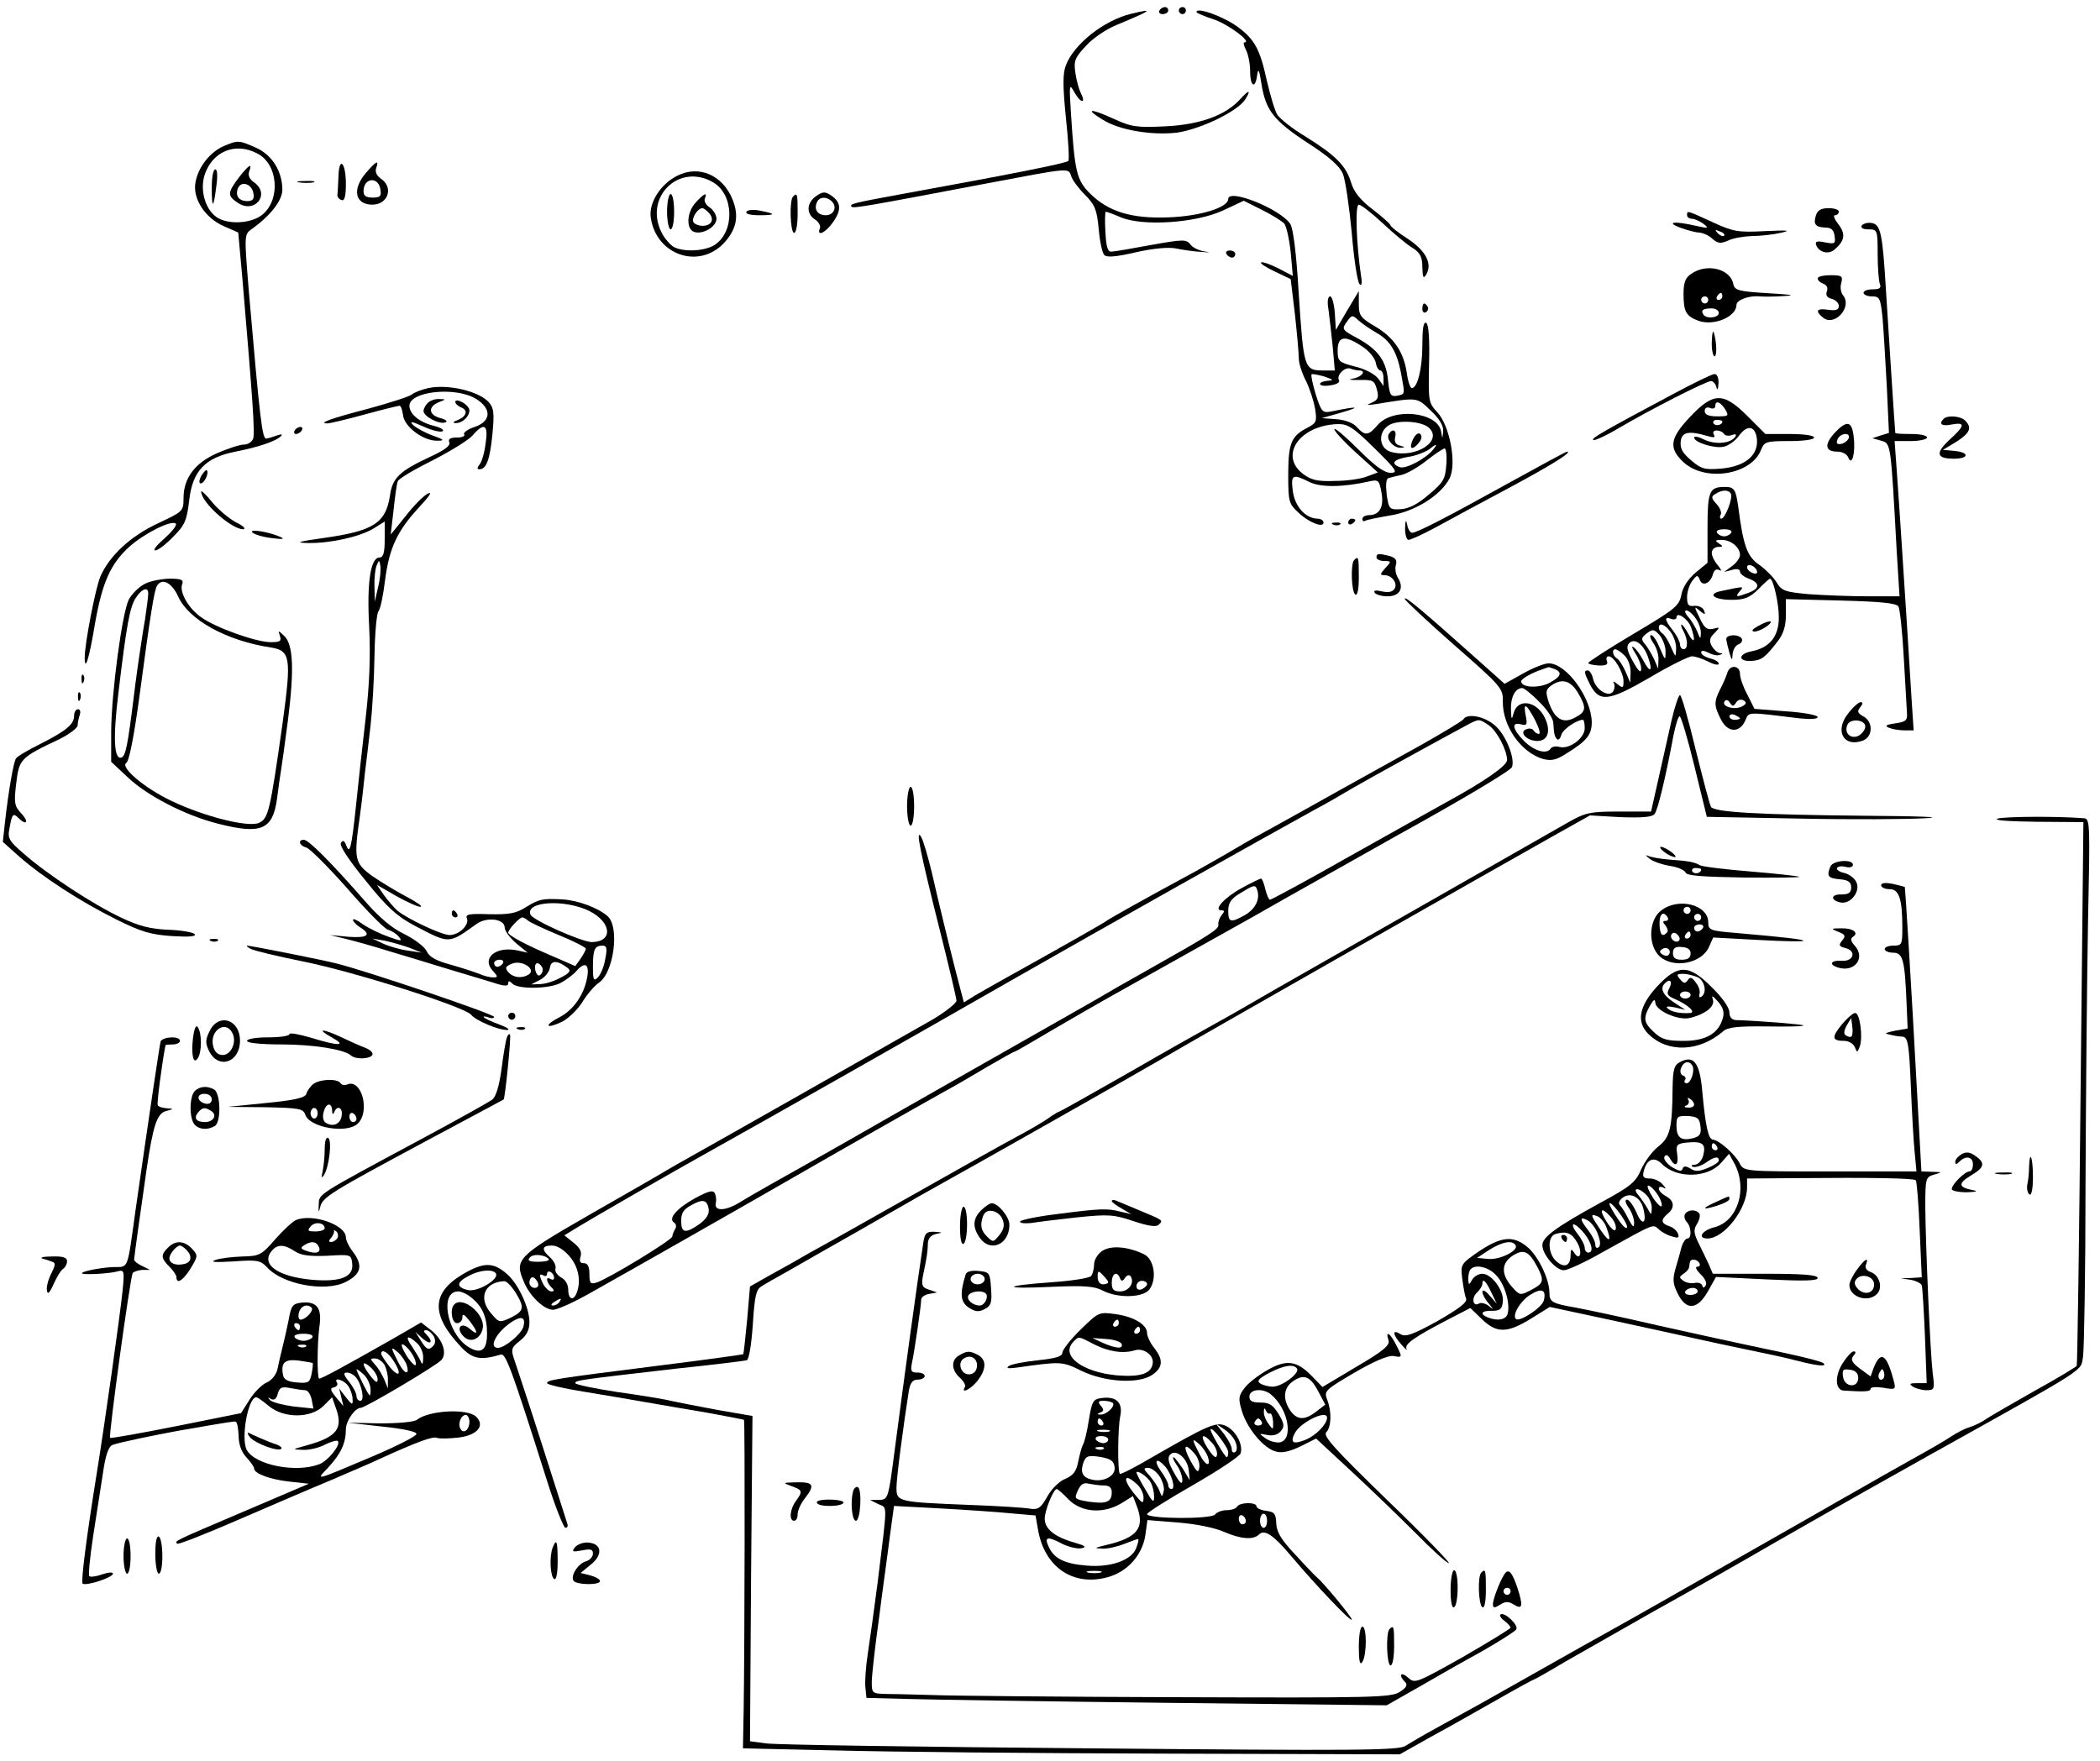 <?xml version="1.0" standalone="no"?>
<!DOCTYPE svg PUBLIC "-//W3C//DTD SVG 20010904//EN"
 "http://www.w3.org/TR/2001/REC-SVG-20010904/DTD/svg10.dtd">
<svg version="1.0" xmlns="http://www.w3.org/2000/svg"
 width="595pt" height="499pt" viewBox="0 0 595 499"
 preserveAspectRatio="xMidYMid meet">
<g transform="translate(0,499) scale(0.1,-0.1)"
fill="#000000" stroke="none">
<path d="M3285 4960 c-3 -5 1 -10 9 -10 9 0 16 5 16 10 0 6 -4 10 -9 10 -6 0
-13 -4 -16 -10z"/>
<path d="M3340 4960 c0 -5 5 -10 10 -10 6 0 10 5 10 10 0 6 -4 10 -10 10 -5 0
-10 -4 -10 -10z"/>
<path d="M3205 4951 c-78 -19 -162 -86 -185 -146 -9 -23 -9 -59 0 -148 7 -65
10 -120 7 -123 -6 -7 -170 -39 -472 -94 -136 -25 -150 -28 -142 -36 5 -5 46 2
382 66 238 45 232 45 240 21 3 -11 21 -35 39 -53 28 -28 34 -42 39 -97 3 -35
10 -68 16 -74 7 -7 34 -5 89 8 49 11 92 15 113 11 19 -4 52 -9 74 -10 22 -2
27 -1 10 1 -16 2 -36 11 -42 20 -12 15 -20 15 -110 -1 -54 -10 -105 -19 -113
-19 -11 -2 -16 12 -18 56 -2 31 -1 57 1 57 3 0 22 -7 43 -16 62 -26 212 -16
288 19 l60 28 52 -26 c28 -14 57 -32 63 -39 6 -8 14 -44 18 -81 l6 -67 -42 22
c-24 12 -45 19 -48 16 -3 -3 15 -14 40 -26 l44 -21 12 -100 c6 -55 11 -111 11
-125 0 -14 9 -42 20 -63 11 -22 22 -57 26 -79 6 -38 4 -41 -25 -56 -43 -23
-51 -44 -51 -133 0 -74 2 -81 28 -105 30 -29 72 -45 72 -29 0 6 -8 11 -17 11
-34 1 -64 34 -70 78 -6 47 -1 50 47 26 32 -16 97 -15 171 2 24 5 27 3 33 -31
8 -41 -5 -65 -35 -65 -11 0 -19 -5 -19 -11 0 -5 4 -8 8 -5 5 3 36 9 70 15 71
11 144 57 169 105 21 41 1 150 -35 188 -25 27 -25 32 -23 137 2 69 -1 111 -8
116 -8 4 -11 -17 -11 -64 0 -66 -14 -121 -30 -121 -4 0 -11 19 -14 43 -9 60
-37 101 -90 132 -41 24 -46 31 -46 63 l0 37 -33 -55 -32 -55 -3 48 c-2 26 -8
47 -13 47 -7 0 -9 -15 -5 -37 3 -21 8 -68 12 -105 l6 -68 -28 0 c-60 0 -60 0
-75 230 -6 101 -15 173 -23 185 -28 43 -176 102 -176 71 0 -24 -80 -49 -170
-52 -104 -4 -169 16 -221 67 -39 39 -44 61 -55 234 -5 78 -4 79 11 52 18 -31
33 -31 17 0 -5 10 -12 35 -15 56 -5 34 -2 43 29 76 19 22 58 48 87 60 101 42
109 48 42 32z m693 -903 c40 -22 60 -53 72 -118 11 -60 12 -57 -14 -62 -16 -2
-19 4 -23 42 -5 57 -27 88 -86 121 -45 24 -46 26 -31 47 14 20 16 20 33 4 10
-9 32 -24 49 -34z m-37 -41 c19 -12 35 -33 37 -45 2 -12 8 -22 13 -22 5 0 9
-10 9 -22 l0 -22 -15 21 c-9 12 -36 27 -65 34 -47 12 -50 15 -50 46 0 41 21
44 71 10z m-10 -67 c22 0 7 -19 -18 -23 -16 -3 -8 -4 16 -4 41 1 45 -1 52 -26
6 -23 4 -30 -14 -38 -18 -8 -15 -8 13 -4 117 19 114 20 153 -18 24 -22 37 -43
36 -58 -2 -24 -2 -24 -6 -1 -11 55 -137 68 -180 17 -26 -30 -35 -31 -58 -6
-10 12 -33 21 -59 23 l-41 3 60 17 c54 16 40 17 -32 2 -26 -5 -29 -2 -45 48
-9 29 -14 55 -12 57 2 2 18 -1 36 -6 26 -9 28 -11 11 -12 -13 -1 -23 -5 -23
-9 0 -5 13 -7 30 -4 16 2 27 8 24 14 -9 14 17 40 33 33 8 -3 19 -5 24 -5z
m196 -161 c44 -37 -34 -89 -105 -70 -37 10 -39 60 -3 78 27 13 87 9 108 -8z
m-153 -59 c64 -63 68 -70 46 -70 -18 0 -44 19 -90 65 -35 35 -66 62 -69 59 -3
-3 23 -32 58 -64 l65 -59 -30 -11 c-16 -7 -57 -13 -91 -13 -48 -2 -67 2 -90
19 -70 52 -12 138 96 142 29 1 44 -8 105 -68z m166 -5 c-22 -26 -77 -55 -94
-49 -27 10 -18 22 23 29 22 3 47 13 58 20 24 19 28 19 13 0z m38 -41 c-3 -42
-8 -51 -50 -86 -31 -27 -57 -40 -79 -41 -32 -2 -34 0 -40 41 -3 28 -2 45 5 47
6 2 23 6 37 9 14 3 46 21 70 40 24 19 48 35 52 35 4 1 7 -20 5 -45z"/>
<path d="M3935 3760 c-9 -15 14 -40 34 -39 13 1 12 2 -2 6 -13 3 -17 11 -14
24 5 20 -7 26 -18 9z"/>
<path d="M4003 3744 c-12 -27 -2 -32 17 -9 8 10 10 19 4 25 -5 5 -14 -1 -21
-16z"/>
<path d="M3390 4956 c0 -3 22 -12 49 -21 40 -13 110 -65 87 -65 -4 0 -2 -9 4
-21 6 -11 12 -38 12 -60 0 -45 15 -53 20 -11 3 20 6 14 12 -25 12 -76 35 -105
131 -168 62 -40 90 -65 100 -88 7 -18 18 -93 25 -167 6 -74 16 -139 22 -145 6
-7 8 2 4 25 -13 89 -17 200 -6 200 6 0 37 -24 68 -53 31 -29 69 -61 85 -70 21
-14 27 -25 27 -55 1 -29 3 -33 11 -20 18 31 -1 67 -52 101 -27 17 -49 35 -49
38 0 4 -23 24 -50 45 -36 27 -54 50 -62 77 -14 47 -44 77 -129 130 -37 22 -72
50 -80 62 -7 11 -20 55 -30 98 -19 87 -34 115 -81 150 -40 30 -118 58 -118 43z"/>
<path d="M3514 4709 c-42 -46 -113 -72 -211 -77 -82 -4 -97 -2 -149 22 -66 30
-81 28 -30 -3 47 -30 139 -45 210 -37 65 9 171 59 194 94 18 28 11 29 -14 1z"/>
<path d="M634 4576 c-39 -17 -72 -59 -80 -102 -9 -46 26 -101 80 -125 l41 -18
12 -133 c29 -342 36 -437 30 -452 -4 -9 -15 -16 -26 -16 -11 0 -45 -11 -75
-24 -64 -28 -96 -71 -96 -128 0 -37 -2 -38 -72 -71 -78 -36 -139 -93 -164
-152 -14 -34 -44 -190 -44 -228 0 -44 13 -3 29 95 21 118 44 170 98 219 43 38
119 76 131 65 4 -5 -11 -23 -32 -42 -22 -19 -34 -34 -26 -34 7 0 30 17 50 38
34 34 39 46 46 103 9 84 45 122 131 139 66 13 113 29 128 43 7 7 3 7 -10 3
-11 -4 -24 -8 -30 -9 -12 -2 -18 48 -50 418 -13 159 -13 160 7 175 54 38 88
82 88 112 0 52 -29 99 -74 119 -49 22 -52 22 -92 5z m95 -21 c58 -29 67 -128
16 -172 -31 -27 -99 -31 -132 -8 -32 23 -47 77 -33 120 22 66 87 93 149 60z"/>
<path d="M676 4486 c-32 -43 -32 -51 -2 -71 48 -32 93 25 46 58 -13 9 -18 20
-14 31 10 26 -1 19 -30 -18z m42 -44 c3 -16 -2 -22 -17 -22 -24 0 -35 15 -27
36 9 23 40 13 44 -14z"/>
<path d="M600 4458 c0 -62 5 -60 13 5 4 28 3 47 -3 47 -6 0 -10 -23 -10 -52z"/>
<path d="M959 4491 c-1 -23 -2 -46 -3 -53 -1 -6 5 -13 12 -15 8 -3 12 10 12
46 0 60 -19 80 -21 22z"/>
<path d="M1036 4499 c-39 -46 -30 -89 19 -89 44 0 61 48 25 73 -13 9 -18 20
-14 31 9 25 -1 19 -30 -15z m42 -47 c3 -18 -1 -22 -22 -22 -19 0 -26 5 -26 18
0 39 43 43 48 4z"/>
<path d="M1919 4492 c-48 -24 -82 -78 -75 -120 16 -105 136 -146 207 -71 36
39 44 77 24 125 -28 68 -95 97 -156 66z m102 -19 c59 -35 61 -140 4 -177 -28
-18 -87 -21 -116 -6 -10 6 -26 24 -34 40 -52 101 49 200 146 143z"/>
<path d="M1890 4390 c0 -27 5 -50 10 -50 6 0 10 23 10 50 0 28 -4 50 -10 50
-5 0 -10 -22 -10 -50z"/>
<path d="M1972 4417 c-26 -27 -29 -75 -6 -84 24 -9 64 14 64 37 0 11 -9 25
-19 32 -10 6 -17 18 -14 25 8 19 -1 16 -25 -10z m38 -32 c15 -18 5 -35 -20
-35 -10 0 -22 5 -25 10 -7 11 12 40 25 40 4 0 13 -7 20 -15z"/>
<path d="M848 4473 c12 -2 30 -2 40 0 9 3 -1 5 -23 4 -22 0 -30 -2 -17 -4z"/>
<path d="M2312 4434 c-27 -19 -28 -50 -3 -66 10 -6 17 -18 14 -25 -10 -25 16
-13 37 17 25 35 23 57 -5 76 -18 12 -24 11 -43 -2z m45 -15 c16 -16 5 -39 -17
-39 -23 0 -34 16 -26 35 6 18 28 19 43 4z"/>
<path d="M2247 4433 c-11 -10 -8 -103 3 -103 6 0 10 25 10 55 0 56 -1 60 -13
48z"/>
<path d="M2115 4390 c-4 -6 11 -10 36 -10 48 0 49 4 2 13 -18 4 -35 2 -38 -3z"/>
<path d="M5145 4379 c-8 -25 -1 -33 28 -34 15 0 23 -7 25 -24 3 -22 1 -23 -27
-18 -23 5 -29 3 -25 -8 8 -20 34 -27 51 -13 30 25 33 45 12 72 -11 14 -16 26
-10 26 6 0 11 5 11 10 0 6 -13 10 -29 10 -21 0 -32 -6 -36 -21z"/>
<path d="M4780 4380 c0 -5 6 -10 13 -10 7 0 22 -6 33 -14 17 -13 15 -14 -21
-6 -60 14 -87 11 -45 -5 19 -7 44 -14 54 -14 11 -1 28 -8 38 -18 15 -13 23
-14 44 -5 13 7 44 12 67 13 23 0 60 4 82 9 31 7 22 8 -44 5 -76 -4 -89 -2
-148 25 -74 34 -73 34 -73 20z m105 -58 c-3 -3 -11 0 -18 7 -9 10 -8 11 6 5
10 -3 15 -9 12 -12z"/>
<path d="M5275 4351 c-4 -7 4 -11 19 -11 25 0 26 -2 26 -69 0 -38 3 -76 6 -85
5 -12 0 -16 -20 -16 -14 0 -26 -4 -26 -10 0 -5 11 -10 24 -10 22 0 24 -5 30
-62 3 -35 8 -122 12 -194 l6 -131 -23 -7 -24 -8 25 -7 c28 -8 27 -5 44 -313
l8 -128 -90 0 c-49 0 -124 3 -166 6 -69 6 -78 10 -92 33 -9 15 -31 37 -49 50
-35 23 -46 56 -60 165 -7 49 -11 56 -38 56 -44 0 -49 -12 -49 -116 l0 -99 -34
-28 c-21 -18 -36 -41 -40 -62 -6 -32 -17 -41 -135 -111 -71 -42 -129 -80 -129
-83 0 -3 13 -6 29 -7 21 -1 28 3 24 12 -3 8 -1 14 5 14 15 0 42 -46 42 -71 0
-19 -2 -20 -17 -8 -9 8 -14 9 -11 4 4 -6 3 -17 -1 -24 -12 -19 -49 3 -57 34
-3 14 -10 25 -15 25 -12 0 -11 -6 6 -40 27 -51 52 -48 168 19 57 34 112 61
121 61 9 0 30 -7 46 -15 17 -9 30 -11 30 -6 0 5 -11 12 -25 15 -14 4 -25 11
-25 17 0 6 7 6 21 -1 11 -6 25 -9 32 -6 9 3 9 5 0 5 -7 1 -17 10 -23 20 -8 15
-6 24 8 37 16 17 16 17 -4 12 -17 -4 -25 2 -38 30 -17 34 -16 35 0 21 15 -12
17 -12 12 1 -3 8 -15 14 -27 13 -17 -2 -21 2 -21 25 0 15 7 36 15 46 13 17 15
17 21 3 7 -20 30 -11 37 15 4 13 10 17 19 12 7 -4 5 2 -4 13 -10 11 -18 27
-18 36 0 9 8 17 18 17 14 0 15 2 2 10 -12 8 -10 10 8 10 26 0 52 -21 52 -43 0
-8 -10 -22 -22 -31 l-23 -17 23 6 c13 4 22 2 22 -5 0 -6 11 -15 25 -20 32 -12
32 -28 -1 -40 -34 -13 -39 -13 -25 4 13 15 14 15 -52 1 -41 -8 -22 -25 29 -25
37 0 51 6 76 30 16 17 31 30 33 30 9 0 25 -69 25 -110 0 -54 -26 -86 -78 -96
-39 -8 -37 -30 2 -27 27 2 37 9 74 57 15 20 22 42 22 73 l0 45 156 -4 c111 -3
157 -7 163 -17 4 -7 11 -72 15 -144 4 -73 8 -143 9 -157 2 -21 -3 -26 -33 -30
-27 -4 -31 -7 -17 -13 10 -4 30 -7 44 -7 l25 0 -6 90 c-3 50 -8 129 -11 178
-8 126 -24 374 -31 470 l-6 82 46 0 c25 0 46 5 46 10 0 6 -20 10 -45 10 -25 0
-45 1 -45 3 -1 4 -19 284 -26 397 -10 167 -15 194 -41 198 -12 2 -24 -2 -28
-7z m-371 -760 c7 -11 -16 -71 -27 -71 -4 0 -5 5 -2 11 4 5 -1 19 -11 30 -16
17 -16 22 -4 29 19 12 37 13 44 1z m1 -111 c-3 -5 -12 -10 -20 -10 -8 0 -17 5
-20 10 -4 6 5 10 20 10 15 0 24 -4 20 -10z m73 -108 c2 -7 -2 -10 -12 -6 -9 3
-16 11 -16 16 0 13 23 5 28 -10z m-174 -134 c9 -12 16 -32 15 -43 0 -17 -2
-17 -10 5 -6 13 -17 33 -26 42 -9 10 -11 18 -5 18 6 0 18 -10 26 -22z m-13
-25 c14 -38 10 -51 -7 -20 -8 15 -17 27 -20 27 -2 0 0 -9 6 -19 13 -25 13 -51
0 -51 -5 0 -10 6 -10 14 0 7 -9 25 -20 39 -24 30 -25 41 -5 33 8 -3 15 -1 15
4 0 18 32 -3 41 -27z m-57 -15 c9 -12 16 -34 15 -48 -1 -24 -1 -24 -15 7 -7
17 -18 34 -24 38 -5 3 -10 10 -10 16 0 16 18 10 34 -13z m-15 -57 c0 -24 -1
-23 -16 12 -8 20 -19 37 -25 37 -5 0 -2 -10 6 -22 9 -12 16 -34 15 -48 l-1
-25 -11 26 c-7 14 -18 34 -26 43 -12 14 -11 19 5 31 17 13 21 12 37 -6 9 -12
17 -33 16 -48z m-50 -12 c15 -42 7 -49 -13 -11 -9 17 -21 34 -28 38 -6 4 -4
-3 5 -17 9 -13 17 -33 17 -44 0 -14 -7 -9 -23 20 -16 28 -20 43 -12 51 15 18
41 -1 54 -37z m-67 4 c10 -9 18 -29 18 -47 l-1 -31 -13 31 c-8 18 -19 35 -25
38 -12 8 -15 26 -4 26 3 0 15 -7 25 -17z"/>
<path d="M3475 4270 c3 -5 10 -10 16 -10 5 0 9 5 9 10 0 6 -7 10 -16 10 -8 0
-12 -4 -9 -10z"/>
<path d="M4792 4214 c-17 -11 -22 -25 -22 -57 0 -50 7 -63 42 -76 43 -16 108
11 108 45 0 14 36 27 66 24 11 -1 42 -1 69 1 35 2 22 4 -45 8 -84 5 -95 8 -99
26 -8 43 -75 60 -119 29z m88 -64 c0 -5 -5 -10 -11 -10 -5 0 -7 5 -4 10 3 6 8
10 11 10 2 0 4 -4 4 -10z m-40 -10 c0 -5 -4 -10 -10 -10 -5 0 -10 5 -10 10 0
6 5 10 10 10 6 0 10 -4 10 -10z m30 -37 c0 -14 -36 -18 -44 -4 -8 12 0 17 24
17 11 0 20 -6 20 -13z"/>
<path d="M5150 4201 c0 -5 7 -12 16 -15 10 -4 14 -12 10 -22 -4 -11 1 -18 14
-21 11 -3 20 -12 20 -20 0 -11 -8 -14 -30 -11 -33 5 -38 -3 -15 -22 33 -27 84
30 57 63 -6 7 -9 23 -5 35 5 20 1 22 -31 22 -20 0 -36 -4 -36 -9z"/>
<path d="M4030 4114 c0 -8 5 -12 10 -9 6 4 8 11 5 16 -9 14 -15 11 -15 -7z"/>
<path d="M4850 4015 c0 -19 4 -35 8 -35 4 0 6 16 4 35 -2 19 -6 35 -8 35 -2 0
-4 -16 -4 -35z"/>
<path d="M4740 3873 c-195 -104 -232 -125 -226 -130 3 -3 36 12 73 34 88 52
247 133 261 133 6 0 13 -8 15 -17 3 -11 5 -7 6 10 1 16 -4 27 -11 27 -7 0 -60
-26 -118 -57z"/>
<path d="M1213 3890 c-18 -4 -39 -12 -46 -18 -7 -6 -64 -24 -126 -41 -104 -27
-142 -41 -113 -41 6 0 53 11 104 25 51 14 96 25 100 25 4 0 8 -12 10 -27 4
-33 58 -73 97 -72 22 0 20 3 -14 15 -22 8 -47 22 -55 30 -11 11 -3 10 30 -5
24 -11 49 -17 54 -13 6 3 -5 10 -24 15 -42 10 -70 34 -70 57 0 41 130 55 188
20 46 -28 44 -64 -3 -80 -19 -6 -33 -16 -30 -21 4 -5 -6 -9 -20 -9 -19 0 -26
-4 -22 -14 4 -9 -14 -22 -53 -40 -88 -41 -108 -60 -115 -110 -12 -79 -47 -101
-190 -121 -71 -10 -80 -13 -43 -14 63 -1 146 17 186 41 l32 20 0 -51 c0 -38
-4 -51 -15 -51 -25 0 -36 -71 -29 -197 4 -81 1 -163 -10 -258 -9 -77 -21 -187
-27 -245 -13 -124 -18 -143 -28 -116 -5 14 -10 16 -15 7 -5 -7 21 -47 70 -107
62 -77 89 -101 138 -127 101 -53 96 -53 177 5 29 20 79 14 79 -11 0 -9 14 -28
32 -44 l33 -27 -27 6 c-62 14 -105 -21 -72 -57 15 -17 16 -19 1 -19 -9 0 -26
4 -39 10 -13 5 -49 17 -81 26 -41 11 -61 22 -68 38 -6 13 -34 34 -64 49 -36
17 -73 49 -116 99 -94 107 -155 168 -168 168 -18 0 -13 -17 7 -22 10 -3 62
-55 116 -116 53 -61 105 -114 115 -117 11 -3 25 -12 31 -20 11 -13 7 -13 -29
0 -23 8 -56 24 -72 35 -16 12 -29 18 -29 13 0 -4 9 -14 20 -21 34 -21 22 -31
-32 -27 l-53 5 45 -11 c25 -6 79 -21 120 -34 41 -12 116 -35 165 -50 50 -15
109 -33 133 -40 30 -10 42 -11 42 -2 0 8 3 8 12 -1 16 -16 103 -15 136 2 15 8
36 23 46 35 23 26 36 19 30 -17 -8 -49 -38 -93 -77 -114 -47 -24 -42 -36 5
-14 18 9 44 34 58 56 14 23 35 47 47 55 42 28 59 157 25 188 -27 24 -83 45
-128 48 -58 3 -66 1 -104 -22 -28 -18 -48 -21 -104 -20 -57 2 -68 0 -63 -12 7
-19 -23 -47 -49 -47 -23 0 -120 46 -148 69 -10 9 -27 29 -38 44 l-20 29 54
-31 c30 -17 61 -31 69 -31 8 1 -10 13 -38 28 -29 15 -73 42 -98 59 -51 37 -53
48 -35 173 5 36 11 90 14 120 4 30 11 91 16 135 5 44 10 132 11 195 1 63 6
120 11 127 6 7 14 47 19 89 12 91 34 139 97 207 29 31 38 45 24 38 -12 -6 -41
-35 -63 -64 l-42 -52 8 69 c4 38 9 75 12 82 2 7 46 33 98 59 51 26 103 58 114
71 33 38 45 31 37 -22 -3 -26 -11 -53 -17 -60 -7 -9 -8 -14 -1 -14 20 0 30 27
37 98 6 62 4 76 -10 92 -29 32 -117 52 -172 40z m-142 -565 l-9 -40 -1 42 c-1
23 2 50 6 60 7 17 8 17 11 -2 1 -11 -1 -38 -7 -60z m599 -917 c63 -32 68 -87
7 -88 -28 0 -168 62 -174 78 -15 38 98 44 167 10z m-174 -27 c5 -5 44 -23 87
-41 42 -17 77 -35 77 -39 0 -3 -7 -16 -15 -28 l-15 -21 -62 27 c-80 34 -128
60 -128 68 0 9 32 43 40 43 3 0 10 -4 16 -9z m-336 -77 l35 -14 -40 6 c-22 3
-53 12 -70 20 l-30 14 35 -6 c19 -4 50 -13 70 -20z m555 -31 c-3 -21 -13 -45
-21 -53 -12 -12 -14 -8 -14 31 0 49 5 59 28 59 11 0 13 -8 7 -37z m-290 -13
c-3 -5 -10 -10 -16 -10 -5 0 -9 5 -9 10 0 6 7 10 16 10 8 0 12 -4 9 -10z m73
-32 c-20 -12 -44 -9 -58 7 -10 12 -8 16 11 24 29 11 69 -16 47 -31z m110 19
c11 -8 6 -15 -20 -28 -18 -10 -44 -18 -58 -18 l-25 -1 25 13 c14 7 26 22 28
34 3 22 21 22 50 0z m-72 2 c3 -6 2 -15 -4 -21 -6 -6 -11 -2 -15 11 -5 22 7
29 19 10z"/>
<path d="M1212 3848 c-7 -7 -12 -17 -12 -23 0 -15 45 -39 62 -32 7 2 2 8 -14
12 -34 9 -36 32 -5 45 21 8 21 9 2 9 -12 1 -26 -4 -33 -11z"/>
<path d="M1290 3851 c0 -5 7 -11 15 -15 22 -8 18 -25 -7 -36 -14 -5 -17 -9 -7
-9 18 -1 39 18 39 36 0 7 -9 17 -20 23 -11 6 -20 7 -20 1z"/>
<path d="M4789 3809 c-58 -61 -62 -89 -19 -129 62 -57 193 -36 220 36 9 22 14
24 80 24 40 0 70 4 70 10 0 6 -30 10 -69 10 l-69 0 -50 50 c-69 69 -97 69
-163 -1z m99 21 c11 -19 10 -20 -23 -20 -24 0 -35 5 -35 15 0 9 6 12 15 9 8
-4 15 -1 15 5 0 17 14 13 28 -9z m-8 -34 c0 -11 -19 -15 -25 -6 -3 5 1 10 9
10 9 0 16 -2 16 -4z m98 -51 c4 -46 -34 -77 -101 -83 -47 -4 -57 -1 -85 23
-25 21 -32 34 -30 54 3 27 23 31 77 15 17 -5 22 -4 17 4 -4 7 -1 12 8 12 8 0
17 -4 21 -10 3 -5 13 -6 22 -3 10 4 14 2 10 -4 -12 -20 -57 -24 -88 -9 -16 8
-29 11 -29 6 0 -14 59 -32 84 -26 14 3 33 17 43 31 24 33 47 28 51 -10z"/>
<path d="M5507 3803 c-15 -15 -5 -22 23 -16 39 7 38 -3 -6 -43 -41 -38 -38
-54 12 -54 43 0 45 18 2 22 l-33 3 38 23 c39 25 45 40 25 60 -13 13 -50 16
-61 5z"/>
<path d="M5198 3763 c-30 -33 -27 -53 8 -53 14 0 27 -7 31 -17 10 -26 21 14
15 60 -5 44 -19 47 -54 10z m40 -15 c-3 -7 -12 -14 -21 -16 -12 -2 -15 1 -11
12 7 19 38 22 32 4z"/>
<path d="M835 3770 c-3 -5 -2 -10 4 -10 5 0 13 5 16 10 3 6 2 10 -4 10 -5 0
-13 -4 -16 -10z"/>
<path d="M4280 3624 c-182 -101 -266 -144 -279 -144 -5 0 -12 10 -14 23 -3 16
-5 13 -6 -10 0 -18 4 -33 10 -33 6 0 41 16 78 36 36 20 129 70 206 111 121 65
182 103 165 103 -3 0 -75 -39 -160 -86z"/>
<path d="M570 3641 c-6 -12 -7 -21 -1 -21 10 0 24 30 17 37 -2 3 -9 -5 -16
-16z"/>
<path d="M570 3597 c0 -31 86 -107 119 -107 9 1 0 10 -21 20 -20 11 -50 36
-67 57 -17 21 -31 34 -31 30z"/>
<path d="M3820 3509 c0 -5 5 -7 10 -4 6 3 10 8 10 11 0 2 -4 4 -10 4 -5 0 -10
-5 -10 -11z"/>
<path d="M3778 3503 c7 -3 16 -2 19 1 4 3 -2 6 -13 5 -11 0 -14 -3 -6 -6z"/>
<path d="M715 3481 c6 -6 30 -13 55 -16 30 -4 38 -3 25 3 -33 15 -91 24 -80
13z"/>
<path d="M3900 3410 c0 -5 10 -10 22 -10 20 0 21 -1 3 -20 -15 -17 -16 -20 -3
-20 22 0 39 -23 29 -39 -6 -9 -18 -11 -36 -7 -17 4 -24 3 -20 -4 3 -5 20 -10
36 -10 35 0 48 23 30 52 -7 11 -9 27 -6 37 4 13 -1 20 -17 25 -32 8 -38 8 -38
-4z"/>
<path d="M3837 3403 c-11 -10 -8 -91 3 -98 6 -4 10 15 10 49 0 57 -1 61 -13
49z"/>
<path d="M408 3334 c-15 -8 -34 -27 -43 -43 -19 -38 -49 -262 -50 -373 l0 -87
48 -45 c54 -51 162 -107 253 -130 124 -32 157 -18 169 71 4 32 9 67 11 78 2
11 11 76 20 145 18 143 15 214 -11 238 -17 16 -17 16 -12 0 5 -15 1 -18 -26
-18 -41 0 -156 41 -196 70 -37 25 -63 72 -55 94 5 13 -2 16 -37 16 -24 -1 -56
-7 -71 -16z m97 -35 c30 -66 137 -125 262 -144 56 -9 59 -28 34 -212 -36 -255
-41 -273 -67 -285 -30 -14 -156 18 -248 62 -76 36 -147 96 -128 108 8 5 22 77
37 188 32 239 42 301 50 314 14 23 42 9 60 -31z m-85 9 c0 -7 -4 -40 -9 -73
-6 -33 -12 -76 -15 -95 -3 -19 -11 -75 -17 -125 -17 -137 -23 -168 -35 -172
-21 -7 -24 56 -9 179 24 202 33 248 50 274 17 26 35 32 35 12z"/>
<path d="M3980 3293 c0 -4 63 -63 139 -130 135 -118 140 -124 139 -161 -1 -70
52 -145 114 -163 24 -6 38 -3 67 16 57 35 71 53 71 88 -1 70 -72 167 -122 167
-12 0 -45 -13 -73 -29 l-52 -29 -84 75 c-150 134 -199 175 -199 166z m424
-199 c24 -9 19 -22 -15 -40 -30 -15 -79 -13 -79 5 0 7 29 24 60 34 8 3 16 6
17 6 1 1 8 -2 17 -5z m66 -66 c26 -44 25 -55 -8 -72 -34 -18 -57 -4 -74 44 -9
29 -9 35 7 47 30 21 54 15 75 -19z m-109 -27 c22 -21 40 -48 40 -60 2 -33 4
-39 11 -46 3 -4 9 2 12 13 5 16 44 42 61 42 3 0 5 -11 5 -24 0 -28 -43 -60
-71 -53 -10 3 -22 1 -25 -4 -11 -18 -46 -8 -75 20 -34 34 -38 56 -9 48 16 -4
18 -1 13 24 -8 40 1 36 26 -11 11 -22 17 -40 11 -40 -5 0 -11 4 -15 10 -3 5
-12 7 -21 3 -21 -8 2 -33 32 -33 32 0 40 33 17 73 -25 42 -73 46 -84 7 -6 -22
-7 -21 -8 11 -1 34 13 59 32 59 5 0 27 -17 48 -39z"/>
<path d="M4980 3215 c-16 -9 -19 -14 -9 -15 8 0 24 7 35 15 24 18 7 19 -26 0z"/>
<path d="M4891 3178 c1 -7 5 -24 9 -38 7 -23 8 -23 9 -4 1 12 8 25 17 28 8 3
12 10 9 16 -9 14 -45 12 -44 -2z"/>
<path d="M4894 3083 c-3 -10 -12 -31 -20 -46 -18 -36 -18 -47 2 -86 19 -38 53
-39 69 -3 11 25 0 25 155 6 30 -3 50 -2 50 4 0 5 -40 13 -89 16 l-90 7 -20 40
c-12 22 -21 48 -21 59 0 25 -29 27 -36 3z m25 -84 c5 8 14 10 21 6 10 -6 8
-10 -4 -17 -20 -11 -59 -1 -50 14 4 6 10 5 15 -3 8 -12 10 -12 18 0z m11 -45
c0 -2 -7 -4 -15 -4 -8 0 -15 4 -15 10 0 5 7 7 15 4 8 -4 15 -8 15 -10z"/>
<path d="M231 3064 c0 -11 3 -14 6 -6 3 7 2 16 -1 19 -3 4 -6 -2 -5 -13z"/>
<path d="M221 3014 c0 -11 3 -14 6 -6 3 7 2 16 -1 19 -3 4 -6 -2 -5 -13z"/>
<path d="M4736 2948 c-9 -40 -26 -115 -37 -165 l-21 -93 -91 0 c-80 0 -95 -3
-141 -29 -146 -83 -717 -409 -826 -471 -69 -40 -147 -85 -175 -100 -27 -15
-138 -77 -245 -139 -107 -61 -196 -111 -198 -111 -2 0 -16 -8 -30 -18 -15 -11
-56 -35 -92 -54 -36 -19 -171 -95 -300 -168 -129 -73 -257 -145 -285 -160 -27
-16 -77 -44 -110 -62 l-60 -34 -8 -94 c-5 -52 -10 -96 -11 -98 -2 -1 -108 -16
-237 -32 -301 -38 -319 -41 -319 -50 0 -4 46 -15 103 -24 56 -9 136 -23 177
-30 41 -7 120 -21 175 -30 55 -10 101 -19 103 -20 3 -4 2 -639 -1 -826 l-2
-105 265 -6 c146 -4 564 -8 930 -9 l666 -2 89 50 c50 27 134 75 189 106 54 31
100 56 102 56 2 0 41 22 86 49 46 26 160 91 253 144 94 52 247 139 340 193
222 127 308 175 449 254 450 251 420 232 428 275 3 22 7 240 7 485 1 245 4
579 7 743 6 286 6 297 -12 298 -76 6 -223 5 -244 -1 -14 -5 32 -8 109 -9 l134
-1 -8 -767 c-4 -423 -9 -771 -11 -774 -2 -3 -54 -35 -116 -69 -62 -35 -124
-71 -138 -80 -14 -10 -36 -21 -50 -25 -14 -4 -36 -16 -50 -25 -14 -10 -66 -40
-115 -67 -50 -28 -119 -67 -155 -88 -36 -20 -81 -46 -100 -57 -393 -224 -546
-311 -595 -338 -33 -18 -127 -71 -210 -118 -150 -85 -177 -100 -290 -162 -33
-18 -70 -40 -83 -48 -19 -13 -136 -14 -894 -7 -480 4 -892 10 -917 14 l-46 6
3 461 4 461 -99 17 c-54 10 -114 22 -133 26 -19 5 -88 16 -152 25 -65 10 -118
21 -118 25 0 8 8 9 285 41 105 11 195 22 201 24 6 2 13 43 17 101 5 79 9 99
24 108 9 6 42 25 73 42 30 17 120 69 200 114 80 46 161 92 180 103 210 117
580 327 675 382 105 62 974 556 1120 638 l100 56 87 -5 c60 -2 89 0 96 9 9 11
31 102 54 225 6 28 13 52 17 52 4 0 23 -64 42 -142 l35 -143 264 -5 c146 -3
306 -2 355 1 56 3 -10 6 -170 7 -303 3 -427 10 -437 25 -4 6 -23 80 -44 164
-20 84 -40 153 -44 153 -4 0 -15 -33 -24 -72z"/>
<path d="M5235 2966 c-37 -48 -11 -95 43 -75 29 11 30 54 1 69 -16 9 -18 14
-8 26 7 9 8 14 1 14 -6 0 -23 -15 -37 -34z m50 -35 c0 -8 -8 -19 -17 -25 -22
-13 -44 5 -34 29 7 20 51 16 51 -4z"/>
<path d="M210 2962 c0 -25 -22 -43 -97 -81 -34 -17 -65 -35 -68 -41 -7 -12
-21 -92 -31 -181 l-6 -55 47 -42 c66 -58 174 -128 275 -178 70 -35 98 -43 158
-47 50 -3 70 -1 63 6 -5 5 -39 11 -75 12 -48 2 -82 10 -132 34 -81 38 -210
123 -276 181 -43 37 -47 44 -41 73 7 40 10 44 25 29 23 -23 31 -12 9 12 -20
21 -22 30 -15 86 8 69 12 73 122 125 28 14 52 32 52 39 0 8 3 21 6 30 3 9 1
16 -5 16 -6 0 -11 -8 -11 -18z"/>
<path d="M4146 2951 c-4 -5 -57 -37 -119 -72 -249 -138 -293 -163 -327 -182
-19 -11 -60 -33 -90 -50 -30 -16 -80 -44 -110 -62 -30 -18 -80 -46 -110 -63
-148 -80 -246 -135 -255 -142 -8 -6 -97 -57 -300 -170 -22 -12 -54 -31 -72
-41 l-32 -20 -10 38 c-19 70 -62 247 -81 331 -11 45 -24 90 -30 100 -17 28 -3
-42 51 -257 27 -107 49 -200 49 -207 0 -7 -30 -31 -67 -53 -82 -47 -632 -359
-688 -390 -22 -12 -53 -30 -70 -40 -16 -10 -114 -66 -217 -125 -202 -116 -211
-126 -184 -188 16 -40 56 -79 82 -80 11 -1 60 21 109 49 93 52 471 267 585
333 76 44 343 196 415 236 28 15 83 47 123 71 41 24 75 43 78 43 2 0 52 29
111 64 60 35 131 76 158 91 28 16 140 78 250 140 110 61 218 122 240 135 39
22 256 144 325 183 183 101 320 183 324 193 9 24 -16 88 -46 116 -30 28 -81
38 -92 19z m73 -17 c23 -17 51 -70 51 -98 0 -16 -63 -60 -171 -119 -35 -19
-161 -90 -279 -156 -118 -67 -218 -121 -222 -121 -3 0 -9 14 -13 30 -4 17 -9
30 -12 30 -3 0 -28 -12 -55 -27 -48 -26 -82 -63 -57 -63 9 0 9 -3 0 -14 -6 -8
-10 -19 -9 -26 3 -13 -21 -28 -202 -130 -52 -29 -120 -68 -150 -86 -30 -17
-172 -98 -315 -179 -143 -81 -323 -184 -400 -228 -77 -44 -165 -93 -195 -110
-30 -17 -72 -41 -93 -54 -40 -25 -74 -27 -69 -3 2 7 1 19 -2 27 -5 11 -16 9
-57 -13 -52 -29 -77 -58 -59 -69 6 -4 7 -12 3 -18 -4 -7 -8 -16 -8 -21 0 -10
-181 -120 -215 -131 -17 -5 -20 -2 -20 24 0 22 -5 31 -16 31 -11 0 -13 6 -9
19 4 13 -2 25 -20 39 l-26 21 23 14 c58 36 276 161 403 232 133 74 539 304
857 486 236 135 708 400 848 477 25 13 70 39 100 57 48 28 261 145 330 182 31
16 31 16 59 -3z m-657 -466 c9 -26 -5 -54 -34 -71 -41 -23 -48 -22 -48 12 0
22 8 34 33 49 39 24 44 26 49 10z m-1554 -905 c2 -14 -7 -28 -26 -42 -40 -28
-52 -26 -52 9 0 22 7 33 28 44 33 19 46 16 50 -11z m-394 -134 c25 -29 33 -70
20 -103 -9 -24 -24 -19 -24 9 0 14 -8 29 -21 35 -11 7 -18 18 -15 25 2 7 -4
21 -15 31 -26 23 -24 34 5 34 15 0 34 -12 50 -31z m-59 -8 c2 -4 -12 -7 -30
-7 -25 0 -32 3 -24 12 10 12 45 8 54 -5z m15 -52 c0 -6 -4 -7 -10 -4 -14 9
-13 -8 2 -23 9 -9 9 -12 0 -12 -6 0 -16 9 -22 19 -13 25 -13 34 0 26 6 -3 10
-1 10 5 0 6 5 8 10 5 6 -3 10 -11 10 -16z m-46 -14 c3 -9 0 -15 -9 -15 -8 0
-15 7 -15 15 0 8 4 15 9 15 5 0 11 -7 15 -15z m61 -55 c-3 -5 -12 -10 -18 -10
-7 0 -6 4 3 10 19 12 23 12 15 0z"/>
<path d="M2570 2705 c0 -30 5 -55 10 -55 6 0 10 25 10 55 0 30 -4 55 -10 55
-5 0 -10 -25 -10 -55z"/>
<path d="M4716 2575 c10 -8 24 -14 29 -14 6 0 1 6 -9 14 -11 8 -24 15 -30 15
-5 0 -1 -7 10 -15z"/>
<path d="M4673 2557 c9 -8 35 -17 58 -21 22 -3 42 -12 45 -19 3 -9 48 -12 165
-14 88 -1 159 0 157 2 -2 2 -64 9 -137 15 -74 6 -139 14 -145 18 -15 9 -33 12
-88 16 -25 2 -52 7 -60 11 -7 3 -5 0 5 -8z m147 -31 c0 -11 -19 -15 -25 -6 -3
5 1 10 9 10 9 0 16 -2 16 -4z"/>
<path d="M5186 2534 c-11 -27 -7 -33 27 -36 24 -2 32 -8 32 -23 0 -15 -7 -20
-28 -20 -31 1 -31 -18 0 -23 28 -4 56 34 42 59 -5 11 -21 22 -34 25 -14 3 -23
10 -20 14 3 5 14 6 25 3 11 -3 20 0 20 6 0 17 -57 13 -64 -5z"/>
<path d="M5330 2481 c0 -6 11 -11 24 -11 27 0 36 -28 36 -111 0 -46 -2 -49
-25 -49 -14 0 -25 -4 -25 -10 0 -5 11 -10 24 -10 28 0 33 -22 38 -145 l3 -70
-35 -6 c-19 -4 -30 -7 -25 -9 24 -6 31 -7 46 -8 15 -2 18 -22 23 -139 3 -76 8
-162 11 -190 l5 -53 -245 0 c-243 0 -244 0 -256 23 -13 26 -59 66 -75 67 -14
0 -22 40 -31 138 -7 80 -24 103 -63 82 -17 -9 -20 -21 -21 -73 -1 -114 -7
-140 -40 -166 -17 -13 -39 -43 -49 -65 -15 -36 -29 -48 -116 -95 -124 -68
-164 -97 -164 -120 0 -26 38 -71 61 -71 10 0 61 23 111 52 150 83 140 79 158
64 8 -8 25 -17 37 -20 18 -6 22 -4 17 8 -3 8 -14 18 -25 21 -23 8 -24 18 -4
35 21 17 19 37 -5 50 -11 6 -20 15 -20 21 0 6 6 7 13 3 8 -5 8 -2 -2 9 -7 9
-24 17 -36 17 -18 0 -22 4 -18 20 9 35 29 44 52 21 42 -42 130 -40 168 4 l22
25 16 -29 c37 -72 8 -162 -57 -179 -36 -9 -50 -32 -20 -32 47 0 112 84 112
145 l0 25 138 1 c214 2 334 0 340 -6 3 -3 8 -66 11 -140 l6 -135 -30 -2 -30
-1 28 -4 c16 -3 30 -10 32 -16 2 -7 6 -72 9 -144 l5 -133 -27 0 c-21 0 -24 -2
-12 -10 8 -5 26 -10 38 -10 23 0 24 3 18 48 -7 59 -20 358 -21 471 0 82 1 85
25 92 24 7 24 7 -6 8 l-30 1 -12 218 c-16 301 -34 587 -35 588 -1 1 -17 5 -34
9 -21 4 -33 3 -33 -4z m-535 -511 c8 -13 -4 -50 -16 -50 -6 0 -8 4 -5 9 4 5 1
11 -6 13 -6 2 -9 12 -5 21 7 19 23 22 32 7z m5 -111 c0 -5 -8 -9 -17 -8 -11 0
-13 3 -5 6 6 2 9 10 6 15 -4 7 -2 8 4 4 7 -4 12 -11 12 -17z m18 -61 c3 -22
-2 -29 -22 -34 -33 -8 -46 2 -46 36 0 26 3 28 33 27 27 -2 32 -6 35 -29z m8
-82 c-4 -15 -14 -26 -24 -27 -10 0 -12 -3 -5 -6 7 -2 23 3 35 11 25 18 38 20
38 7 0 -5 -14 -14 -31 -21 -24 -10 -36 -11 -49 -2 -14 8 -20 8 -23 -1 -2 -8
-11 -6 -31 6 -14 10 -24 23 -20 29 4 7 10 5 16 -6 14 -25 25 -19 20 13 -4 27
-1 30 29 33 43 4 53 -4 45 -36z m39 24 c3 -5 1 -10 -4 -10 -6 0 -11 5 -11 10
0 6 2 10 4 10 3 0 8 -4 11 -10z m-169 -135 c9 -13 14 -28 12 -33 -1 -5 -13 6
-25 24 -12 19 -18 34 -13 34 5 0 17 -11 26 -25z m-32 -1 c9 -8 16 -25 16 -37
-1 -22 -1 -22 -12 -2 -6 11 -18 28 -26 38 -19 21 1 23 22 1z m-8 -39 c11 -43
-3 -51 -19 -12 -9 20 -21 37 -27 37 -7 0 -5 -9 4 -22 9 -12 16 -32 16 -43 0
-16 -3 -14 -16 10 -8 17 -19 34 -24 39 -6 6 -2 14 8 22 22 16 50 1 58 -31z
m-46 -52 c0 -9 -11 0 -25 21 -14 20 -25 40 -25 44 1 14 50 -50 50 -65z m-46
28 c10 -11 16 -26 14 -34 -2 -9 -11 -2 -25 19 -24 37 -17 46 11 15z m-13 -28
c16 -43 10 -47 -16 -9 -29 43 -30 47 -9 39 8 -3 20 -17 25 -30z m-23 -23 c7
-18 7 -32 1 -35 -5 -4 -9 0 -9 8 0 8 -9 26 -20 40 -25 32 -25 41 -1 28 10 -6
24 -24 29 -41z m-39 4 c22 -28 27 -54 11 -54 -5 0 -10 6 -10 14 0 7 -9 25 -21
40 -11 14 -16 26 -10 26 5 0 19 -12 30 -26z m-20 -26 c16 -28 7 -54 -9 -28 -8
12 -10 10 -10 -7 0 -31 -18 -38 -41 -17 -24 22 -25 71 -1 77 31 9 46 2 61 -25z"/>
<path d="M4425 1480 c3 -5 8 -10 11 -10 2 0 4 5 4 10 0 6 -5 10 -11 10 -5 0
-7 -4 -4 -10z"/>
<path d="M4706 2409 c-35 -27 -37 -98 -4 -129 39 -36 119 -21 140 26 l12 27
130 -7 c72 -4 128 -5 126 -2 -5 4 -44 9 -192 22 -73 6 -78 8 -78 30 0 50 -85
72 -134 33z m84 1 c0 -5 -4 -10 -10 -10 -5 0 -10 5 -10 10 0 6 5 10 10 10 6 0
10 -4 10 -10z m-65 -20 c3 -5 1 -10 -6 -10 -8 0 -9 -3 0 -13 6 -8 8 -17 4 -20
-13 -14 -20 -6 -21 23 -1 30 11 40 23 20z m95 0 c0 -5 -4 -10 -10 -10 -5 0
-10 5 -10 10 0 6 5 10 10 10 6 0 10 -4 10 -10z m5 -30 c-3 -5 -10 -10 -16 -10
-5 0 -9 5 -9 10 0 6 7 10 16 10 8 0 12 -4 9 -10z m-68 -36 c-9 -9 -28 6 -21
18 4 6 10 6 17 -1 6 -6 8 -13 4 -17z m33 16 c0 -5 -5 -10 -11 -10 -5 0 -7 5
-4 10 3 6 8 10 11 10 2 0 4 -4 4 -10z m-63 -57 c-3 -3 -11 -2 -17 2 -9 6 -9
10 1 16 14 8 27 -7 16 -18z m63 5 c0 -13 -8 -18 -25 -18 -18 0 -25 5 -25 19 0
14 7 19 25 17 17 -1 25 -7 25 -18z"/>
<path d="M1280 2400 c0 -5 5 -10 11 -10 5 0 7 5 4 10 -3 6 -8 10 -11 10 -2 0
-4 -4 -4 -10z"/>
<path d="M5209 2349 c20 -8 21 -12 10 -25 -10 -13 -9 -16 10 -21 32 -8 23 -39
-12 -36 -32 2 -36 -12 -6 -20 45 -12 75 29 44 63 -11 12 -13 20 -5 25 18 11 0
25 -33 24 -30 0 -31 -1 -8 -10z"/>
<path d="M598 2323 c7 -3 16 -2 19 1 4 3 -2 6 -13 5 -11 0 -14 -3 -6 -6z"/>
<path d="M710 2301 c8 -5 75 -21 149 -36 145 -29 459 -129 476 -151 12 -16 78
-44 102 -43 10 0 0 7 -21 15 -22 8 -42 17 -45 21 -3 3 2 3 12 0 9 -4 17 -3 17
1 0 8 -361 130 -445 151 -42 11 -246 51 -255 51 -3 0 2 -5 10 -9z"/>
<path d="M4694 2193 c-50 -55 -58 -99 -24 -133 55 -55 145 -51 212 7 13 12 42
15 125 14 59 -1 105 0 103 3 -4 3 -126 13 -192 15 -12 1 -18 9 -18 22 0 13
-21 43 -49 70 -66 67 -97 67 -157 2z m117 27 c20 -11 26 -45 9 -55 -5 -3 -7 0
-5 7 3 8 -1 22 -10 33 -11 16 -17 17 -23 7 -7 -10 -11 -10 -22 3 -11 13 -9 15
9 15 12 0 31 -5 42 -10z m-81 -30 c-9 -17 -7 -22 17 -32 38 -17 59 -38 41 -39
-26 -2 -53 3 -63 13 -7 6 0 7 20 3 l30 -7 -32 21 c-31 20 -41 40 -26 54 14 15
23 6 13 -13z m60 -20 c0 -5 -7 -10 -15 -10 -8 0 -15 5 -15 10 0 6 7 10 15 10
8 0 15 -4 15 -10z m92 -63 c-11 -45 -48 -67 -111 -67 -48 0 -63 4 -85 25 -29
27 -31 39 -11 75 10 17 14 20 15 9 0 -23 65 -52 98 -44 45 11 72 33 65 53 -4
12 -1 11 14 -6 14 -15 19 -30 15 -45z"/>
<path d="M1440 2110 c0 -5 5 -10 10 -10 6 0 10 5 10 10 0 6 -4 10 -10 10 -5 0
-10 -4 -10 -10z"/>
<path d="M5218 2086 c-29 -36 -28 -46 8 -46 12 0 25 -8 29 -17 7 -17 7 -17 14
0 10 26 1 97 -13 96 -6 0 -23 -15 -38 -33z m28 -33 c-2 -3 -9 -2 -15 2 -8 4
-7 13 1 28 l13 22 3 -23 c2 -13 1 -26 -2 -29z"/>
<path d="M595 2070 c-13 -26 -14 -35 -3 -58 26 -54 88 -34 88 29 0 59 -59 79
-85 29z m63 -7 c14 -25 -3 -63 -27 -63 -14 0 -23 9 -27 25 -11 44 35 75 54 38z"/>
<path d="M547 2050 c-6 -50 1 -80 14 -58 11 17 11 69 0 86 -5 9 -10 0 -14 -28z"/>
<path d="M1468 2073 c7 -3 16 -2 19 1 4 3 -2 6 -13 5 -11 0 -14 -3 -6 -6z"/>
<path d="M820 2059 c0 -5 -27 -9 -60 -9 -33 0 -60 -4 -60 -10 0 -6 39 -10 96
-10 92 0 179 -14 198 -31 13 -12 53 -11 61 1 3 6 -5 14 -19 20 -14 5 -45 19
-68 30 -53 25 -75 26 -28 0 45 -25 19 -25 -59 -1 -34 10 -61 15 -61 10z"/>
<path d="M1436 2049 c-3 -8 -10 -48 -15 -89 -7 -50 -16 -79 -27 -87 -10 -7
-92 -53 -183 -102 -322 -173 -306 -163 -308 -196 -1 -21 0 -23 4 -7 6 29 28
42 298 187 121 65 221 118 222 119 4 3 22 180 18 184 -2 3 -7 -1 -9 -9z"/>
<path d="M455 2038 c-3 -12 -29 -185 -71 -478 -24 -173 -19 -160 -62 -161 -39
-1 -104 -15 -87 -19 16 -3 79 1 99 7 18 5 19 1 13 -58 -8 -75 -50 -372 -72
-509 -30 -186 -46 -312 -41 -318 8 -8 86 17 86 28 0 5 -13 4 -31 -2 -16 -6
-33 -8 -36 -5 -3 4 2 55 11 114 9 59 22 140 28 180 7 50 16 74 27 78 14 6 120
28 191 41 14 2 53 9 87 15 35 6 66 11 70 10 5 0 8 -18 9 -39 0 -25 8 -47 22
-62 12 -13 22 -27 22 -32 0 -14 45 -31 100 -37 l55 -6 -185 -79 c-199 -85
-196 -83 -188 -91 3 -3 79 27 169 66 90 39 211 91 269 115 58 25 119 51 135
59 108 49 151 65 163 60 8 -3 36 -2 63 1 52 7 74 34 48 59 -25 24 -134 18
-168 -9 -8 -6 -51 -10 -105 -10 l-91 2 98 -11 c58 -6 97 -14 97 -21 0 -6 -55
-34 -123 -63 -170 -72 -163 -70 -127 -32 36 39 50 69 50 108 0 24 26 61 42 61
13 0 217 121 229 136 17 20 2 61 -32 86 l-26 20 -74 -43 c-139 -79 -212 -119
-215 -116 -6 6 -5 104 1 147 8 53 -7 73 -52 68 -24 -3 -28 -9 -35 -48 -5 -25
-13 -61 -18 -80 -5 -19 -11 -47 -14 -61 -3 -14 -16 -31 -30 -37 -14 -6 -36
-28 -49 -49 l-24 -38 -184 -37 c-101 -20 -185 -35 -187 -33 -5 5 57 455 64
467 3 4 15 8 27 9 l22 0 -22 11 c-13 6 -23 14 -23 18 0 6 20 150 36 260 18
121 29 154 54 161 23 6 23 7 3 8 -12 1 -24 4 -26 9 -3 5 12 119 22 170 1 1 10
2 21 2 11 0 20 5 20 10 0 15 -50 12 -55 -2z m428 -754 c7 -8 -17 -34 -31 -34
-6 0 -8 9 -5 20 5 19 23 26 36 14z m-33 -54 c0 -5 -2 -10 -4 -10 -3 0 -8 5
-11 10 -3 6 -1 10 4 10 6 0 11 -4 11 -10z m379 -27 c6 -12 5 -22 -4 -30 -11
-10 -17 -7 -31 15 l-17 27 21 -19 c23 -20 31 -9 10 12 -9 9 -9 12 0 12 6 0 15
-8 21 -17z m-344 -3 c-3 -5 -15 -10 -25 -10 -10 0 -22 5 -25 10 -4 6 7 10 25
10 18 0 29 -4 25 -10z m297 -17 c10 -9 18 -28 17 -42 0 -16 -3 -20 -6 -11 -3
8 -15 27 -25 43 -22 30 -14 36 14 10z m-315 -9 c-3 -3 -12 -4 -19 -1 -8 3 -5
6 6 6 11 1 17 -2 13 -5z m299 -19 c9 -13 14 -28 12 -33 -1 -5 -13 6 -25 24
-12 19 -18 34 -13 34 5 0 17 -11 26 -25z m-13 -36 c8 -28 -8 -23 -24 9 -23 45
-23 48 -1 29 11 -10 22 -27 25 -38z m-39 16 c25 -38 19 -53 -9 -20 -13 17 -24
33 -25 38 0 15 18 6 34 -18z m-228 -8 c1 -1 0 -15 -3 -30 -5 -25 -9 -28 -42
-25 -25 2 -37 8 -39 21 -7 35 5 46 44 41 21 -3 39 -6 40 -7z m204 -6 c5 -11
10 -30 9 -43 l0 -23 -10 25 c-6 13 -17 33 -26 42 -15 17 -15 18 0 18 9 0 21
-9 27 -19z m-20 -40 c0 -12 -6 -9 -20 9 -26 33 -26 48 0 25 11 -10 20 -25 20
-34z m-20 -30 c0 -23 -2 -21 -20 14 -11 22 -20 41 -20 44 0 2 9 -4 20 -14 11
-10 20 -30 20 -44z m-42 36 c17 -20 26 -67 13 -67 -6 0 -11 6 -11 14 0 7 -9
25 -21 40 -16 20 -17 26 -6 26 8 0 19 -6 25 -13z m-22 -24 c7 -10 13 -27 13
-38 1 -18 -1 -18 -19 5 l-19 25 6 -25 6 -25 -21 25 c-16 20 -18 26 -6 28 8 2
12 8 9 13 -11 17 18 9 31 -8z m-121 -13 c7 0 15 -12 18 -26 l5 -26 -57 6 c-30
4 -60 12 -66 18 -7 8 -6 9 3 3 9 -4 15 0 19 15 5 18 11 21 36 16 16 -3 35 -6
42 -6z m-103 -45 c42 -35 118 -35 154 0 l25 25 9 -26 c24 -62 6 -86 -80 -110
-43 -12 -44 -12 -12 -13 18 -1 47 6 63 15 17 8 33 13 36 10 10 -10 -28 -57
-53 -66 -66 -25 -182 -2 -205 41 -17 33 4 149 27 149 4 0 19 -11 36 -25z m568
-44 c0 -23 -16 -36 -25 -21 -9 14 1 40 15 40 5 0 10 -9 10 -19z"/>
<path d="M708 917 c15 -18 80 -42 89 -33 3 3 -3 8 -13 12 -10 3 -30 11 -44 17
-14 6 -29 13 -35 16 -5 2 -4 -3 3 -12z"/>
<path d="M888 1918 c-9 -7 -18 -20 -20 -28 -3 -11 -32 -18 -114 -26 l-109 -11
107 -1 c96 -2 107 -4 113 -21 12 -37 119 -55 149 -25 35 34 11 126 -29 111 -8
-4 -17 -2 -20 3 -9 14 -58 12 -77 -2z m53 -75 c0 -11 3 -13 6 -5 8 21 25 13
21 -10 -3 -24 -25 -33 -45 -20 -7 4 -10 17 -6 30 6 26 23 29 24 5z m-41 -8 c0
-8 -4 -15 -10 -15 -5 0 -10 7 -10 15 0 8 5 15 10 15 6 0 10 -7 10 -15z m110
-16 c0 -5 -4 -9 -10 -9 -5 0 -10 7 -10 16 0 8 5 12 10 9 6 -3 10 -10 10 -16z"/>
<path d="M552 1898 c-16 -16 -16 -80 0 -96 14 -14 37 -15 57 -3 18 12 16 92
-2 103 -18 11 -41 10 -55 -4z m48 -24 c0 -9 -7 -14 -17 -12 -25 5 -28 28 -4
28 12 0 21 -6 21 -16z m-1 -33 c17 -11 6 -31 -18 -31 -25 0 -33 11 -20 27 13
15 19 16 38 4z"/>
<path d="M920 1733 c0 -21 -3 -49 -6 -63 -4 -18 -3 -21 4 -10 15 24 23 98 12
105 -6 4 -10 -9 -10 -32z"/>
<path d="M5558 1719 c-10 -6 -18 -15 -18 -21 0 -9 3 -9 12 0 18 18 38 14 38
-8 0 -11 -4 -20 -10 -20 -13 0 -50 -37 -50 -50 0 -5 19 -9 43 -9 27 1 33 3 17
6 -42 8 -43 19 -5 42 39 23 41 36 9 57 -13 9 -24 10 -36 3z"/>
<path d="M5749 1683 c0 -16 -2 -38 -5 -50 -2 -12 1 -25 6 -28 6 -4 10 15 10
49 0 56 -9 80 -11 29z"/>
<path d="M5658 1663 c12 -2 30 -2 40 0 9 3 -1 5 -23 4 -22 0 -30 -2 -17 -4z"/>
<path d="M4863 1584 c-43 -19 -42 -25 2 -11 19 6 35 14 35 19 0 4 -1 8 -2 7
-2 0 -18 -7 -35 -15z"/>
<path d="M3150 1586 c0 -3 12 -12 28 -21 l27 -16 -30 7 c-38 10 -58 9 -182 -7
-57 -7 -103 -17 -103 -21 0 -5 15 -6 33 -4 17 3 76 10 130 16 88 9 103 8 159
-11 42 -14 64 -17 71 -10 13 13 14 12 -53 40 -30 13 -61 25 -67 28 -7 3 -13 3
-13 -1z"/>
<path d="M2780 1560 c-24 -24 -25 -48 -4 -78 30 -43 84 -19 84 37 0 22 -32 61
-50 61 -5 0 -19 -9 -30 -20z m61 -27 c6 -15 3 -28 -10 -44 -16 -20 -18 -20
-34 -4 -18 18 -21 33 -11 60 9 23 45 15 55 -12z"/>
<path d="M2720 1514 c0 -34 4 -53 10 -49 6 3 10 28 10 56 0 27 -4 49 -10 49
-5 0 -10 -25 -10 -56z"/>
<path d="M4774 1549 c-3 -6 -1 -16 5 -22 13 -13 15 -47 2 -47 -5 0 -12 -10
-16 -22 -3 -13 -11 -40 -17 -61 -9 -31 -9 -44 5 -72 24 -50 56 -48 86 5 l23
41 144 -7 c106 -5 144 -4 144 4 0 9 -43 12 -148 12 l-149 0 -12 28 c-7 15 -20
42 -29 60 -13 27 -14 37 -4 53 7 11 10 24 7 29 -8 13 -32 13 -41 -1z m41 -139
c3 -5 1 -10 -6 -10 -7 0 -3 -9 9 -21 12 -11 19 -25 15 -32 -5 -8 -8 -8 -10 0
-2 6 -12 9 -21 7 -9 -2 -24 0 -32 6 -13 9 -13 11 0 20 8 5 16 14 16 20 2 18 4
20 13 20 6 0 13 -4 16 -10z m-5 -80 c0 -5 -9 -10 -21 -10 -11 0 -17 5 -14 10
3 6 13 10 21 10 8 0 14 -4 14 -10z"/>
<path d="M838 1532 c-9 -4 -35 -28 -58 -54 -39 -45 -45 -48 -93 -49 -29 -1
-63 -5 -77 -10 -17 -6 1 -7 51 -4 68 5 77 3 95 -16 43 -49 166 -72 224 -42 43
22 49 46 21 84 -12 15 -21 34 -21 42 0 36 -96 69 -142 49z m82 -23 c0 -5 -12
-9 -26 -9 -22 0 -24 2 -14 14 12 15 40 11 40 -5z m36 -28 c-4 -6 -12 -11 -18
-11 -7 0 -7 4 1 13 6 8 9 16 7 19 -1 3 1 2 7 -2 5 -5 6 -13 3 -19z m-52 -26
c6 -16 -10 -20 -39 -9 -13 5 -14 8 -3 15 20 13 35 11 42 -6z m-69 -11 c18 -12
42 -15 92 -13 68 4 68 4 71 -23 4 -37 -33 -52 -114 -45 -98 9 -146 44 -114 82
16 19 35 19 65 -1z"/>
<path d="M2616 1468 c-19 -126 -50 -351 -82 -595 -17 -131 -18 -133 -43 -134
l-26 0 24 -12 c26 -12 26 10 -3 -227 -9 -69 -21 -156 -27 -195 -6 -38 -9 -83
-7 -98 l3 -29 115 -3 c63 -2 395 -7 737 -11 l622 -7 88 50 c48 28 129 74 180
102 51 29 95 57 99 63 8 12 -35 52 -45 42 -3 -3 2 -11 12 -18 9 -7 17 -16 17
-19 0 -3 -61 -40 -135 -83 -132 -74 -136 -76 -155 -59 -21 19 -29 8 -9 -12 8
-8 4 -16 -15 -28 -25 -16 -73 -17 -634 -15 -334 1 -643 4 -687 6 -44 1 -101 3
-127 3 -47 1 -48 1 -48 34 0 18 9 98 20 177 10 80 25 185 31 234 l12 88 131
-7 c72 -4 162 -10 201 -14 l69 -6 7 -40 c18 -106 99 -162 197 -135 56 15 98
62 107 118 l6 44 87 -7 c51 -4 104 -15 129 -26 48 -21 84 -24 100 -8 16 16 41
-1 93 -63 70 -83 170 -188 170 -178 0 8 -80 104 -99 120 -4 3 -31 31 -60 63
-41 43 -54 65 -55 90 -1 27 -5 32 -28 35 -16 2 -28 8 -28 13 0 12 -47 12 -55
-1 -3 -6 -17 -10 -30 -10 -13 0 -28 -6 -32 -12 -9 -14 -193 -13 -193 1 0 4 58
41 130 82 71 41 132 81 135 90 8 25 -14 65 -42 78 -27 12 -49 3 -207 -88 -49
-29 -90 -50 -93 -48 -7 7 -6 131 1 163 8 38 -10 57 -51 52 -26 -3 -29 -8 -38
-63 -5 -33 -13 -65 -17 -70 -3 -6 -9 -27 -13 -47 -5 -28 -14 -39 -36 -49 -17
-6 -40 -29 -52 -51 -18 -32 -26 -37 -47 -34 -14 3 -92 8 -175 11 -202 8 -205
9 -205 49 0 28 20 179 35 274 4 23 11 32 25 32 11 0 20 5 20 10 0 6 -9 10 -21
10 -17 0 -20 4 -15 28 7 32 26 162 26 179 0 6 10 14 23 16 l22 4 -23 8 c-19 6
-22 12 -17 39 4 17 8 40 10 51 2 11 4 30 4 42 1 14 9 23 24 26 19 4 19 4 -5 6
-23 1 -28 -4 -32 -31z m537 -454 c8 -9 -18 -34 -35 -33 -10 0 -10 2 0 6 10 4
10 8 1 19 -9 11 -8 14 8 14 11 0 22 -3 26 -6z m-28 -54 c3 -5 1 -10 -4 -10 -6
0 -11 5 -11 10 0 6 2 10 4 10 3 0 8 -4 11 -10z m376 -58 c5 -12 4 -24 -1 -27
-6 -4 -10 0 -10 8 0 8 -10 27 -22 43 l-23 29 24 -16 c13 -8 28 -25 32 -37z
m-358 31 c-7 -2 -21 -2 -30 0 -10 3 -4 5 12 5 17 0 24 -2 18 -5z m337 -59 c0
-8 -2 -14 -4 -14 -5 0 -46 69 -46 78 1 14 50 -49 50 -64z m-340 36 c0 -5 -6
-10 -14 -10 -8 0 -18 5 -21 10 -3 6 3 10 14 10 12 0 21 -4 21 -10z m294 -9
c10 -11 16 -26 14 -35 -2 -11 -10 -5 -26 19 -24 38 -16 47 12 16z m-11 -42 c8
-28 -8 -23 -24 9 -23 45 -23 48 -1 29 11 -10 22 -27 25 -38z m-296 25 c-3 -3
-12 -4 -19 -1 -8 3 -5 6 6 6 11 1 17 -2 13 -5z m257 -13 c10 -11 16 -29 14
-40 -2 -17 -7 -14 -25 19 -23 43 -17 53 11 21z m-16 -47 l3 -29 -20 33 c-12
17 -23 32 -26 32 -4 0 1 -10 9 -22 9 -12 16 -32 16 -43 0 -14 -7 -9 -23 20
-16 28 -20 43 -12 52 16 18 49 -9 53 -43z m-210 8 c4 -25 -32 -44 -66 -35 -25
6 -32 21 -22 49 7 18 14 20 47 15 29 -5 39 -11 41 -29z m144 1 c18 -22 30 -63
17 -63 -5 0 -9 5 -9 11 0 6 -9 24 -21 40 -22 31 -12 40 13 12z m-16 -28 c8
-13 14 -32 11 -42 -4 -17 -5 -16 -12 2 -4 11 -17 30 -28 43 -18 19 -18 22 -4
22 9 0 24 -11 33 -25z m-26 -16 c6 -10 10 -28 10 -41 0 -19 -5 -15 -25 21 -14
23 -25 45 -25 47 0 10 32 -11 40 -27z m-38 -6 c10 -9 18 -26 18 -37 0 -19 -3
-18 -25 9 -36 44 -31 63 7 28z m-94 -3 c15 0 22 -6 22 -19 0 -28 -15 -34 -65
-27 -41 7 -42 8 -31 32 8 18 17 23 31 19 11 -2 30 -5 43 -5z m-100 -40 c37
-37 99 -41 150 -10 l32 20 10 -26 c25 -64 4 -92 -87 -113 -33 -8 -34 -9 -10
-10 15 -1 44 6 64 14 20 8 37 14 38 13 2 -2 -1 -13 -6 -26 -13 -34 -73 -55
-140 -49 -63 5 -93 20 -108 54 -13 28 -3 30 40 7 17 -8 40 -14 52 -12 17 3 13
7 -18 16 -57 16 -85 39 -85 68 0 23 25 84 34 84 3 0 18 -13 34 -30z m502 -61
c0 -5 -4 -9 -10 -9 -5 0 -10 7 -10 16 0 8 5 12 10 9 6 -3 10 -10 10 -16z m60
1 c0 -11 -4 -20 -10 -20 -5 0 -10 9 -10 20 0 11 5 20 10 20 6 0 10 -9 10 -20z
m-472 -147 c-10 -2 -26 -2 -35 0 -10 3 -2 5 17 5 19 0 27 -2 18 -5z"/>
<path d="M4191 1444 c-52 -36 -53 -37 -48 -78 3 -22 7 -48 11 -56 4 -11 -19
-28 -81 -64 -71 -39 -91 -46 -105 -37 -24 15 -23 -1 3 -30 11 -13 18 -18 14
-12 -6 14 21 33 121 85 l60 31 32 -31 c42 -41 72 -41 140 1 l53 33 177 -38
c97 -21 206 -45 242 -53 36 -8 101 -22 145 -31 44 -9 105 -22 135 -30 58 -15
87 -18 77 -8 -6 6 -62 20 -202 49 -38 8 -158 34 -265 58 -107 25 -213 47 -235
51 -69 12 -75 16 -75 44 -1 39 -33 105 -65 130 -39 31 -72 27 -134 -14z m103
17 c10 -15 -44 -42 -77 -39 l-32 3 35 23 c37 23 65 28 74 13z m62 -62 c20 -39
18 -46 -18 -65 -31 -16 -32 -16 -55 10 -31 36 -29 67 4 88 31 19 45 12 69 -33z
m-117 -23 c24 -25 40 -78 33 -108 -4 -18 -27 -23 -56 -12 -25 10 -19 20 12 19
22 0 28 5 30 26 4 31 -32 79 -58 79 -11 0 -24 -8 -29 -17 -9 -16 -10 -16 -11
3 0 11 3 24 7 27 14 15 51 6 72 -17z m-14 -48 l16 -33 -21 24 c-11 13 -20 17
-20 10 0 -7 8 -22 18 -33 15 -19 15 -19 0 -7 -9 7 -22 10 -27 7 -17 -11 -23
14 -7 30 9 8 16 20 16 25 0 18 10 9 25 -23z m149 -24 c-5 -20 -69 -62 -79 -52
-11 11 12 50 40 68 33 21 47 15 39 -16z"/>
<path d="M476 1454 c-21 -20 -20 -30 4 -54 11 -11 20 -24 20 -30 0 -21 19 -9
40 25 21 35 21 37 5 55 -22 24 -48 26 -69 4z m52 -6 c17 -17 15 -35 -5 -40
-24 -6 -43 1 -43 16 0 12 20 36 30 36 3 0 11 -5 18 -12z"/>
<path d="M3122 1444 c-12 -8 -22 -25 -22 -37 0 -12 -4 -27 -8 -33 -4 -6 -54
-14 -112 -18 -142 -10 -143 -20 0 -13 92 4 121 2 145 -11 43 -22 114 -20 132
4 22 30 13 87 -17 100 -47 22 -94 25 -118 8z m18 -88 c0 -3 -7 -6 -15 -6 -9 0
-15 9 -15 21 0 18 2 19 15 5 8 -8 15 -17 15 -20z m33 12 c4 -10 8 -10 15 1 6
8 12 9 16 3 11 -18 -6 -42 -30 -42 -19 0 -24 5 -24 25 0 26 15 34 23 13z m77
-17 c0 -5 -7 -11 -15 -15 -9 -3 -15 0 -15 9 0 8 7 15 15 15 8 0 15 -4 15 -9z"/>
<path d="M120 1423 c8 -2 21 -6 28 -9 10 -3 9 -10 -3 -34 -9 -17 -14 -39 -12
-48 2 -12 8 -6 19 19 9 20 21 40 27 43 6 4 11 14 11 22 0 10 -12 14 -42 13
-24 0 -36 -3 -28 -6z"/>
<path d="M5261 1391 c-12 -16 -21 -35 -21 -43 0 -35 56 -52 80 -23 15 18 4 52
-20 60 -11 4 -17 12 -13 21 9 23 -4 16 -26 -15z m49 -41 c0 -25 -26 -32 -45
-14 -11 12 -13 20 -5 29 15 18 50 7 50 -15z"/>
<path d="M1310 1378 c-88 -53 -89 -115 -4 -205 33 -35 55 -39 113 -22 14 4 30
-39 131 -358 23 -73 47 -133 52 -133 6 0 8 6 5 13 -2 6 -34 106 -71 222 -37
116 -73 224 -79 242 -10 29 -8 34 16 53 19 15 27 30 27 53 0 40 -30 105 -61
134 -41 37 -68 37 -129 1z m95 3 c10 -17 -53 -54 -80 -47 -33 8 -32 22 3 40
31 17 68 20 77 7z m55 -53 c27 -44 25 -53 -12 -72 -32 -15 -34 -15 -55 10 -39
43 -22 90 35 93 7 1 21 -14 32 -31z m-124 -16 c31 -25 44 -55 44 -102 0 -48
-18 -60 -55 -36 -59 39 -80 156 -27 156 9 0 27 -8 38 -18z m147 -82 c-6 -21
-53 -60 -72 -60 -28 0 -5 44 38 73 29 19 41 14 34 -13z"/>
<path d="M1287 1293 c-13 -13 -7 -53 8 -53 8 0 15 7 15 16 0 12 5 10 20 -9 25
-32 26 -45 1 -23 -25 22 -41 1 -17 -22 20 -20 49 -6 54 25 6 39 -57 91 -81 66z"/>
<path d="M2736 1378 c-17 -55 -15 -78 9 -94 19 -12 28 -13 45 -4 18 9 21 19
18 58 -3 45 -4 47 -36 50 -20 2 -34 -2 -36 -10z m54 -13 c0 -8 -9 -15 -20 -15
-11 0 -20 7 -20 15 0 8 9 15 20 15 11 0 20 -7 20 -15z m3 -41 c9 -9 -3 -34
-17 -34 -20 0 -39 17 -32 29 8 12 39 15 49 5z"/>
<path d="M3062 1222 c-29 -28 -52 -58 -52 -66 0 -10 -19 -16 -68 -21 -38 -4
-75 -11 -83 -16 -10 -7 -3 -8 21 -5 127 18 129 18 184 -9 66 -32 160 -38 200
-12 31 21 33 43 6 77 -11 14 -20 33 -20 42 0 24 -38 47 -92 54 -44 6 -46 5
-96 -44z m108 18 c0 -5 -5 -10 -11 -10 -5 0 -7 5 -4 10 3 6 8 10 11 10 2 0 4
-4 4 -10z m60 -20 c0 -5 -5 -10 -11 -10 -5 0 -7 5 -4 10 3 6 8 10 11 10 2 0 4
-4 4 -10z m-130 -40 c41 -21 83 -27 115 -17 25 8 55 -14 51 -37 -4 -29 -34
-39 -100 -34 -101 9 -163 57 -124 96 15 15 12 16 58 -8z m78 1 c5 -15 -16 -13
-53 3 l-30 14 40 -3 c21 -1 41 -8 43 -14z"/>
<path d="M3934 1192 c5 -14 -13 -30 -90 -75 l-97 -58 -30 31 c-43 44 -72 48
-126 17 -25 -14 -55 -37 -65 -51 -17 -22 -18 -30 -7 -66 15 -49 62 -106 97
-114 17 -5 40 1 69 15 l44 22 98 -91 c54 -50 136 -129 183 -176 46 -47 89 -86
95 -86 5 0 -73 81 -175 179 -149 145 -183 182 -172 192 14 15 16 58 2 93 -9
24 -5 27 78 76 55 32 95 49 110 47 26 -5 26 -4 7 33 -17 33 -30 40 -21 12z
m-259 -81 c8 -13 -43 -51 -69 -51 -11 0 -27 4 -35 9 -11 7 -5 14 25 30 42 22
70 26 79 12z m60 -64 l20 -38 -25 -19 c-33 -26 -55 -25 -74 2 -22 32 -20 64 7
83 31 22 49 15 72 -28z m-134 -9 c50 -41 65 -130 24 -136 -11 -1 -29 4 -40 12
-19 14 -19 14 6 9 16 -3 30 1 38 11 11 13 10 21 -6 48 -16 26 -26 33 -51 33
-24 0 -32 4 -32 17 0 21 38 25 61 6z m-3 -54 c4 2 8 -8 9 -22 1 -25 0 -26 -13
-7 -8 10 -14 26 -13 34 0 11 2 12 6 3 2 -6 8 -10 11 -8z m162 -12 c0 -18 -31
-50 -60 -62 -36 -15 -46 -9 -31 19 17 31 91 67 91 43z m-185 -12 c3 -5 -1 -10
-10 -10 -9 0 -13 5 -10 10 3 6 8 10 10 10 2 0 7 -4 10 -10z"/>
<path d="M2718 1149 c-24 -13 -23 -42 2 -64 11 -10 17 -22 14 -26 -13 -21 17
-6 35 17 26 33 27 60 2 74 -24 12 -31 12 -53 -1z m50 -33 c-2 -13 -10 -21 -23
-21 -23 0 -33 34 -14 45 20 13 40 -1 37 -24z"/>
<path d="M5220 1125 c-22 -35 -20 -74 3 -76 61 -4 77 -3 77 5 0 5 16 6 36 3
34 -6 36 -5 30 18 -20 77 -37 89 -57 39 l-9 -25 -30 22 c-23 17 -27 26 -19 36
8 9 8 13 1 13 -6 0 -20 -16 -32 -35z m45 -40 c0 -30 -39 -27 -43 3 -3 20 0 23
20 20 15 -2 23 -10 23 -23z m71 -2 c-10 -10 -19 5 -10 18 6 11 8 11 12 0 2 -7
1 -15 -2 -18z"/>
<path d="M2243 778 c31 -11 32 -15 12 -42 -17 -23 -20 -56 -5 -56 6 0 10 8 10
19 0 10 9 30 20 44 30 38 25 47 -22 46 -41 -1 -42 -1 -15 -11z"/>
<path d="M2417 763 c-8 -30 -3 -83 8 -83 13 0 18 87 6 95 -5 3 -12 -3 -14 -12z"/>
<path d="M2315 730 c7 -12 75 -10 75 2 0 4 -18 8 -41 8 -25 0 -38 -4 -34 -10z"/>
<path d="M440 586 c0 -31 5 -56 10 -56 6 0 10 22 10 49 0 28 -4 53 -10 56 -6
4 -10 -15 -10 -49z"/>
<path d="M350 580 c0 -27 5 -50 10 -50 6 0 10 23 10 50 0 28 -4 50 -10 50 -5
0 -10 -22 -10 -50z"/>
<path d="M1566 604 c-10 -25 -7 -82 4 -89 6 -4 10 15 10 49 0 58 -3 68 -14 40z"/>
<path d="M1630 606 c-11 -14 -9 -15 19 -10 24 5 31 3 31 -9 0 -9 -9 -19 -20
-22 -23 -7 -44 -41 -35 -55 8 -12 75 -13 75 -1 0 5 -12 12 -27 16 l-28 7 28
23 c35 27 33 59 -4 63 -14 2 -31 -4 -39 -12z"/>
<path d="M4110 484 c0 -34 4 -53 10 -49 6 3 10 28 10 56 0 27 -4 49 -10 49 -5
0 -10 -25 -10 -56z"/>
<path d="M4197 533 c-11 -10 -8 -91 3 -98 6 -4 10 15 10 49 0 57 -1 61 -13 49z"/>
<path d="M4266 533 c-11 -11 -36 -73 -36 -89 0 -12 4 -12 20 -2 16 10 24 10
40 0 24 -15 26 -3 9 49 -14 41 -23 52 -33 42z m14 -53 c0 -5 -4 -10 -10 -10
-5 0 -10 5 -10 10 0 6 5 10 10 10 6 0 10 -4 10 -10z"/>
<path d="M3850 323 c0 -41 3 -54 10 -43 13 20 13 100 0 100 -6 0 -10 -26 -10
-57z"/>
<path d="M3937 373 c-11 -10 -8 -103 3 -103 6 0 10 25 10 55 0 56 -1 60 -13
48z"/>
</g>
</svg>
